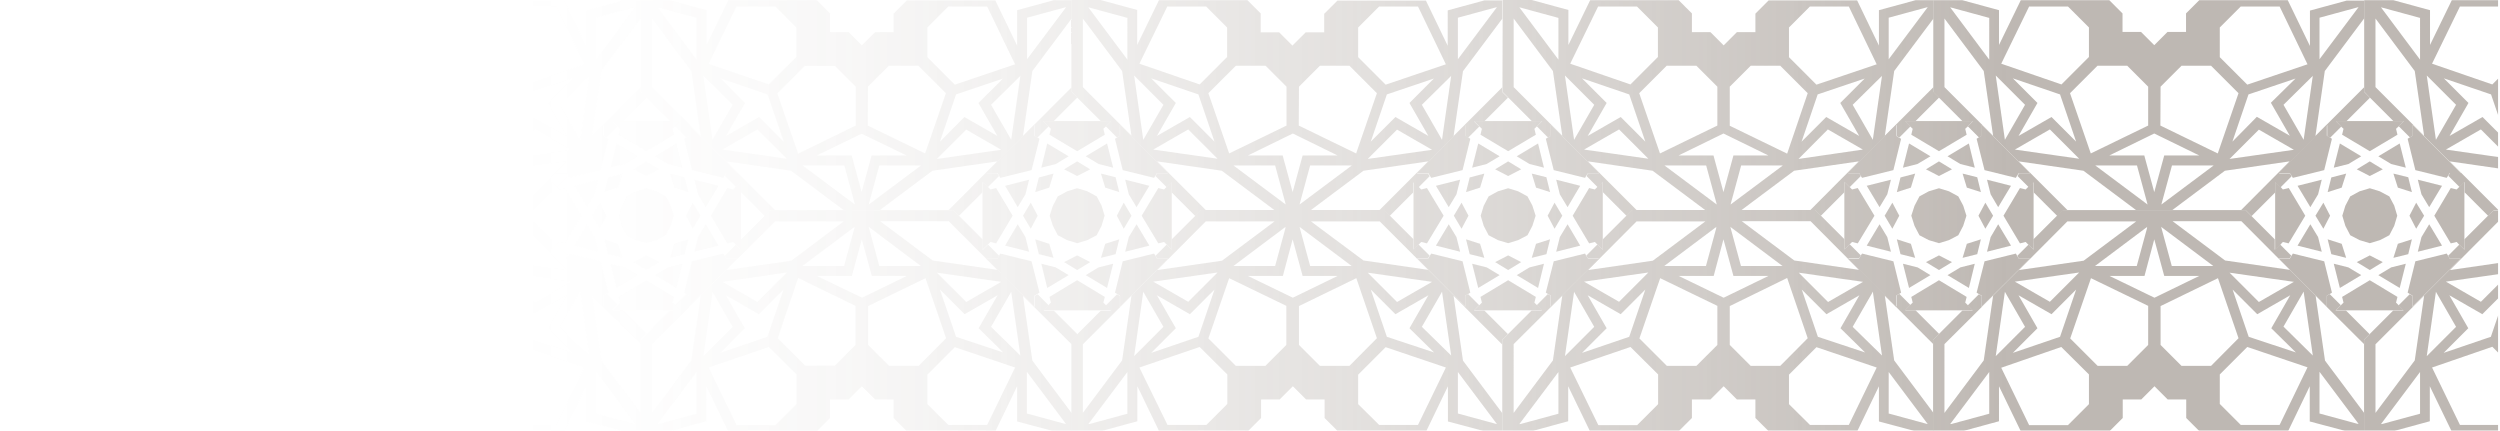 <svg id="Layer_1" data-name="Layer 1" xmlns="http://www.w3.org/2000/svg" xmlns:xlink="http://www.w3.org/1999/xlink" viewBox="0 0 1228.49 211.695"><defs><style>.cls-1{fill:url(#Unbenannter_Verlauf_6);}.cls-2{fill:none;}.cls-3{clip-path:url(#clip-path);}.cls-4{mask:url(#mask);}.cls-5{opacity:0.55;}.cls-6{fill:#897e74;}</style><linearGradient id="Unbenannter_Verlauf_6" x1="-248.226" y1="142.472" x2="1037.129" y2="142.472" gradientTransform="translate(240.397 -85.745)" gradientUnits="userSpaceOnUse"><stop offset="0.225" stop-color="#fff"/><stop offset="0.254" stop-color="#fff" stop-opacity="0.927"/><stop offset="0.371" stop-color="#fff" stop-opacity="0.65"/><stop offset="0.481" stop-color="#fff" stop-opacity="0.418"/><stop offset="0.582" stop-color="#fff" stop-opacity="0.238"/><stop offset="0.671" stop-color="#fff" stop-opacity="0.108"/><stop offset="0.745" stop-color="#fff" stop-opacity="0.029"/><stop offset="0.794" stop-color="#fff" stop-opacity="0"/></linearGradient><clipPath id="clip-path"><rect class="cls-2" width="1227.7" height="211.9"/></clipPath><mask id="mask" x="-7.829" y="-172.503" width="1285.354" height="490.603" maskUnits="userSpaceOnUse"><rect class="cls-1" x="-7.829" y="-172.503" width="1285.354" height="458.46" transform="translate(1269.697 113.455) rotate(180)"/></mask></defs><g class="cls-3"><g class="cls-4"><g class="cls-5"><path class="cls-6" d="M47.8,106,59.4,94.4V89.3L62,91.9l5.5-5.5L66.7,85H61.2L84.9,61.3v5.4l1.4.8L91.8,62l-2.6-2.6h5.1l11.6-11.6L103.1,45V42.7L79.2,66.6l4.6-31.8L103.1,9V0H94.3l-18,4.9V22.3L65.6.1H22.1L15.6,6.6v9.1H6.5L0,22.2H0V65.7H0L22.1,76.5H4.9L0,94.5H0v8.8H45ZM81.2,8.7l18.4-5,.8-.2h0L81.2,29.2ZM51.3,63.6l16.5,9.5.7.4L36.9,78h0Zm-12.9,6,7.9-23.2,23.1-7.8-12,12,9.3,16.2L50.5,57.5ZM77.9,37.3h0L73.4,68.7h0L73,68,63.5,51.5ZM32.2,13.5,42.5,3.2H61.6L75.3,31.6l-29.6,10h0L32.2,28ZM3.1,61.7V42.6L13.4,32.3H27.9L41.4,45.8h0L31.2,75.4Zm.4,38.8.2-.8,5-18.4H29.2L3.5,100.5ZM9,103.2,34.8,83.9l31.8-4.6L42.7,103.2Z"/><path class="cls-6" d="M103.1,42.9v2.3l2.8,2.8,11.6,11.6h5.1L120,62.2l5.5,5.5,1.4-.8V61.5l23.7,23.7h-5.4l-.8,1.4,5.5,5.5,2.6-2.6v5.1l11.6,11.6,2.7-2.7h90l2.7,2.7,11.6-11.6V89.5l2.6,2.6,5.5-5.5-.8-1.4H273l23.7-23.7v5.4l1.4.8,5.5-5.5L301,59.6h5.1L317.7,48l-2.8-2.8V.2h-8.8l-18,4.9V22.5L277.4.3H233.9l-6.5,6.5v9.1h-9.1l-6.5,6.5-6.5-6.5h-9.1V6.6L189.7.1H146.2l-10.7,22V5L117.5.1H103.2V42.9Zm57.3,20.7L174.8,78h0l-31.6-4.5.7-.4ZM145,66.8l9.3-16.2L142.2,38.5l23.2,7.9,7.9,23.2L161.2,57.5Zm24,36.4L145.2,79.4,177,84l25.8,19.3H169Zm13.7-21.9h20.5l5,18.4.2.8h0Zm71.8,21.9H220.7l25.8-19.3,31.8-4.6Zm-39.3-2.7h0l.2-.8,5-18.4h20.5Zm33.5-22.4h0l14.4-14.4,16.5,9.5.7.4Zm1.4-8.5L258,46.4l23.1-7.8-12,12,9.3,16.2-16.2-9.3ZM292.9,8.7l18.4-5,.8-.2h0L292.9,29.1V8.7Zm2.6,26.2L314.8,9.1V42.9L290.9,66.8Zm-5.9,2.4h0l-4.5,31.4h0l-.4-.7-9.5-16.5ZM243.9,13.5,254.2,3.2h19.1l13.8,28.4-29.6,10h0L244,28.1V13.5ZM214.8,42.6l10.3-10.3h14.5l13.5,13.5h0L242.9,75.4,214.7,61.7Zm19,33.8H216.6l-4.9,18-4.9-18H189.6l22.1-10.8ZM198.4,32.3l10.3,10.3h0V61.7L180.5,75.4,170.3,45.8h0l13.5-13.5ZM150.2,3.2h19.1l10.3,10.3V28L166.1,41.5h0L136.5,31.3ZM133.8,37.1l14.4,14.4L138.7,68l-.4.7h0l-4.5-31.6ZM111.4,3.6l.8.2,18.4,5V29.3L111.4,3.6Zm-2.8,5.5h0l19.3,25.8,4.6,31.8L108.6,42.8h0Z"/><path class="cls-6" d="M317.6,47.9l11.6,11.6h5.1L331.8,62l5.5,5.5,1.4-.8V61.3L362.4,85H357l-.8,1.4,5.5,5.5,2.5-2.5v5.1l11.6,11.6,2.7-2.7h90l2.7,2.7,11.6-11.6V89.4l2.6,2.6,5.5-5.5-.8-1.4h-5.4l23.7-23.7v5.4l1.4.8,5.5-5.5-2.6-2.6h5.1l11.6-11.6-2.8-2.8V.1h-8.8L499.8,5V22.4L489.1.2H445.6l-6.5,6.5v9.1H430l-6.5,6.5L417,15.8h-9.1V6.6L401.4.1H357.9l-10.7,22V5L329.2.1H314.9v45Zm54.6,15.7L386.6,78h0L355,73.5l.7-.4Zm-15.4,3.2,9.3-16.2L354,38.5l23.2,7.9,7.9,23.2L373,57.5Zm24,36.4L356.9,79.3l31.8,4.6,25.8,19.3Zm13.6-21.9h20.5l5,18.4.2.8h0Zm71.8,21.9H432.4l25.8-19.3L490,79.3Zm-39.3-2.7h0l.2-.8,5-18.4h20.5Zm33.5-22.4h0l14.4-14.4,16.5,9.5.7.4Zm1.5-8.5,7.9-23.2,23.1-7.8-12.1,12,9.3,16.2-16.2-9.3ZM504.7,8.7l18.4-5,.8-.2h0L504.7,29.1Zm2.6,26.2L526.6,9.1V42.9L502.7,66.8Zm-5.9,2.4h0l-4.5,31.4h0l-.4-.7L487,51.5ZM455.7,13.5,466,3.2h19.1l13.7,28.4-29.6,10h0L455.7,28.1ZM426.5,42.6l10.3-10.3h14.5l13.5,13.5h0L454.6,75.4,426.4,61.7Zm19,33.8H428.3l-4.9,18-4.9-18H401.3l22.1-10.7ZM410.2,32.3l10.3,10.3h0V61.7L392.2,75.5,382,45.9h0l13.5-13.5h14.7ZM361.9,3.2H381l10.3,10.3V28L377.8,41.5h0L348.2,31.4ZM345.6,37.1,360,51.5,350.5,68l-.4.7h0l-4.5-31.6ZM323.1,3.6l.8.2,18.4,5V29.3L323.1,3.6Zm-2.7,5.5,19.3,25.8,4.6,31.8L320.4,42.8Z"/><path class="cls-6" d="M529.3,47.9l11.6,11.6H546l-2.6,2.6,5.5,5.5,1.4-.8V61.4L574,85.1h-5.4l-.8,1.4,5.5,5.5,2.5-2.5v5.1l11.6,11.6,2.7-2.7h90l2.7,2.7,11.6-11.6V89.5l2.6,2.6,5.5-5.5-.8-1.4h-5.4L720,61.5v5.4l1.4.8,5.5-5.5-2.6-2.6h5.1L741,48l-2.8-2.8V42.9L714.3,66.8,718.9,35,738.2,9.2V.2h-8.8l-18,4.9V22.5L700.7.3H657.2l-6.5,6.5v9.1h-9.1l-6.5,6.5-6.5-6.5h-9.1V6.6L613,.1H569.5l-10.7,22V4.9L540.8,0H526.5V45ZM716.4,8.7l18.4-5,.8-.2h0L716.4,29.1ZM583.9,63.6,598.3,78h0l-31.6-4.5.7-.4Zm-15.4,3.2,9.3-16.2L565.7,38.5l23.2,7.9,7.9,23.2L584.7,57.5Zm24,36.4L568.6,79.3l31.8,4.6,25.8,19.3Zm13.6-21.9h20.5l5,18.4.2.8h0Zm71.8,21.9H644.2L670,83.9l31.8-4.6Zm-39.3-2.7h0l.2-.8,5-18.4h20.5Zm33.5-22.4h0l14.4-14.4L703,73.2l.7.4Zm1.5-8.5,7.9-23.2,23.1-7.8-12,12,9.3,16.2-16.2-9.3Zm39.5-32.3h0l-4.5,31.4h0l-.4-.7-9.5-16.5ZM667.4,13.5,677.7,3.2h19.1l13.7,28.4-29.6,10h0L667.4,28.1ZM638.3,42.6l10.3-10.3h14.5l13.5,13.5h0L666.4,75.4,638.2,61.7Zm19,33.8H640.1l-4.9,18-4.9-18H613.2l22.1-10.8ZM621.9,32.3l10.3,10.3h0V61.7L604,75.4,593.8,45.8h0l13.5-13.5ZM573.6,3.2h19.1L603,13.5V28L589.5,41.5h0L559.9,31.3ZM557.3,37.1l14.4,14.4L562.2,68l-.4.7h0l-4.5-31.6ZM534.8,3.6l.8.2,18.4,5V29.3L534.8,3.6Zm-2.7,5.5,19.3,25.8L556,66.7,532.1,42.8V9.1Z"/><path class="cls-6" d="M738.3,42.8v2.3l2.8,2.8,11.6,11.6h5.1l-2.6,2.6,5.5,5.5,1.4-.8V61.4l23.7,23.7h-5.4l-.8,1.4,5.5,5.5,2.6-2.6v5.1l11.6,11.6,2.7-2.7h90l2.7,2.7,11.6-11.6V89.4l2.6,2.6,5.5-5.5-.8-1.4h-5.4l23.7-23.7v5.4l1.4.8,5.5-5.5-2.6-2.6h5.1l11.6-11.6-2.8-2.8V42.8L926.2,66.7l4.6-31.8L950.1,9.1V.1h-8.8L923.3,5V22.4L912.6.2H869.1l-6.5,6.5v9.1h-9.1L847,22.3l-6.5-6.5h-9.1V6.6L824.9.1H781.4l-10.7,22V4.9L752.7,0H738.4V9ZM928.1,8.7l18.4-5,.8-.2h0L928.1,29.1ZM795.6,63.6,810,78h0l-31.6-4.5.7-.4Zm-15.4,3.2,9.3-16.2L777.4,38.5l23.2,7.9,7.9,23.2L796.4,57.5Zm24,36.4L780.3,79.3l31.8,4.6,25.8,19.3Zm13.7-21.9h20.5l5,18.4.2.8h0Zm71.7,21.9H855.8l25.8-19.3,31.8-4.6Zm-39.2-2.7h0l.2-.8,5-18.4h20.5Zm33.4-22.4h0l14.4-14.5,16.5,9.5.7.4Zm1.5-8.5,7.9-23.2,23.1-7.8-12,12,9.3,16.2-16.2-9.3Zm39.5-32.3h0l-4.5,31.4h0l-.4-.7-9.5-16.5ZM879.1,13.5,889.4,3.2h19.1l13.7,28.4-29.6,10h0L879.1,28.1ZM850,42.6l10.3-10.3h14.5l13.5,13.5h0L878.2,75.5,850,61.8Zm19,33.8H851.8l-4.9,18-4.9-18H824.8l22.1-10.8ZM833.6,32.3l10.3,10.3h0V61.7L815.7,75.4,805.5,45.8h0L819,32.3ZM785.3,3.2h19.1l10.3,10.3V28L801.2,41.5h0L771.6,31.3ZM769,37.1l14.4,14.4L773.9,68l-.4.7h0L769,37.1ZM746.6,3.6l.8.2,18.4,5V29.3L746.6,3.6Zm-2.8,5.5h0l19.3,25.8,4.6,31.8L743.8,42.8h0V9.1Z"/><path class="cls-6" d="M950,42.9v2.3l2.8,2.8,11.6,11.6h5.1L967,62.1l5.5,5.5,1.4-.8V61.4l23.7,23.7h-5.4l-.8,1.4,5.5,5.5,2.5-2.5v5.1l11.6,11.6,2.7-2.7h90l2.7,2.7L1118,94.6V89.5l2.6,2.6,5.5-5.5-.8-1.4h-5.4l23.7-23.7v5.4l1.4.8,5.5-5.5-2.6-2.6h5.1L1164.6,48l-2.7-2.7V.3h-8.8l-18,4.9V22.6L1124.2.1h-43.5l-6.5,6.5v9.1h-9.1l-6.5,6.5-6.5-6.5H1043V6.6L1036.5.1H993l-10.7,22V5L964.3.1H950V42.9Zm57.3,20.7L1021.7,78h0l-31.6-4.5.7-.4Zm-15.4,3.2,9.3-16.2L989.1,38.5l23.2,7.9,7.9,23.2-12.1-12.1Zm24,36.4L992,79.3l31.8,4.6,25.8,19.3Zm13.7-21.9h20.5l5,18.4.2.8h0Zm71.7,21.9h-33.8l25.8-19.3,31.8-4.6Zm-39.2-2.7h0l.2-.8,5-18.4h20.5Zm33.5-22.4h0L1110,63.7l16.5,9.5.7.4Zm1.4-8.5,7.9-23.2,23.1-7.8-12.1,11.9,9.3,16.2L1109,57.4Zm42.8-60.9,18.4-5,.8-.2h0l-19.2,25.6V8.7Zm2.6,26.2,19.3-25.8V42.9l-23.9,23.9Zm-5.9,2.4h0L1132,68.7h0l-.4-.7-9.5-16.5Zm-45.7-23.8,10.3-10.3h19.1l13.7,28.4-29.6,10h0l-13.5-13.5Zm-29.1,29.1L1072,32.3h14.5L1100,45.8h0l-10.2,29.6-28.2-13.7Zm19,33.8h-17.2l-4.9,18-4.9-18h-17.2l22.1-10.8Zm-35.4-44.1,10.3,10.3h0V61.7l-28.2,13.7-10.2-29.6h0l13.5-13.5ZM997.1,3.2h19.1l10.3,10.3V28L1013,41.5h0L983.4,31.3ZM980.7,37.1l14.4,14.4L985.6,68l-.4.7h0l-4.5-31.6ZM958.3,3.6l.8.2,18.4,5V29.3L958.3,3.6Zm-2.8,5.5h0l19.3,25.8,4.6,31.8L955.5,42.8h0V9.1Z"/><path class="cls-6" d="M1164.5,47.9l11.6,11.6h5.1l-2.5,2.5,5.5,5.5,1.4-.8V61.3L1209.3,85h-5.4l-.8,1.4,5.5,5.5,2.5-2.5v5.1l11.6,11.6,2.7-2.7h45V94.6l-4.9-18h-17.2l22-10.7V22.2l-6.4-6.4h-9.1V6.6L1248.3.1h-43.5l-10.7,22V5l-18-4.9h-14.3v45Zm54.6,15.7L1233.5,78h0l-31.6-4.5.7-.4Zm-15.4,3.2,9.3-16.2-12.1-12.1,23.2,7.9,7.9,23.2-12.1-12.1Zm24,36.4-23.9-23.9,31.8,4.6,25.8,19.3Zm34.1-21.9,5,18.4.2.8h0l-25.6-19.2Zm-4.7-49,10.3,10.3h0V61.7l-28.2,13.7L1229,45.8h0l13.5-13.5ZM1208.8,3.2h19.1l10.3,10.3V28l-13.5,13.5h0l-29.6-10.2Zm-16.3,33.9,14.4,14.4L1197.4,68l-.4.7h0l-4.5-31.6ZM1170,3.6l.8.2,18.4,5V29.3L1170,3.6Zm-2.7,5.5,19.3,25.8,4.6,31.8-23.9-23.9Z"/><path class="cls-6" d="M47.8,317.7l11.6-11.6v-5.2l2.6,2.6,5.5-5.5-.9-1.4H61.2l23.7-23.7v5.4l1.4.9,5.5-5.5-2.6-2.6h5.2l11.5-11.5-2.8-2.8v-2.2L79.2,278.5l4.6-31.8,19.3-25.8V203L83.8,177.2l-4.6-31.8,23.9,23.9V167l2.8-2.8L94.3,152.6H89.2l2.6-2.6-5.5-5.5-1.4.8v5.4L61.2,127.1h5.4l.8-1.4-5.5-5.5-2.6,2.6v-5.1L47.7,106.1,45,103.4H0v14.2H0l4.9,18H22.1L.1,146.3h0v43.5h0l6.5,6.5h9.1v9.1l6.5,6.5-6.5,6.5v9.1H6.6L.1,234h0v43.5h0l22.1,10.8H4.9L0,306.3H0v8.8H45Zm-2-147.2,29.6,10L61.7,208.9H42.6L32.2,198.6V184.1l13.6-13.6Zm-7.4-28.1,12.1,12.1,16.2-9.3-9.3,16.2,12.1,11.9-23.1-7.8Zm4.1,72.5H61.6l13.7,28.4-29.6,10h0L32.2,239.7V225.2Zm3.9,43.3,23.1-7.8L57.4,262.3l9.3,16.2-16.2-9.3L38.4,281.3Zm4.9,17.2,16.5,9.5.7.4-31.6,4.5h0Zm22.1,5h0l-.4-.7-9.5-16.5L77.9,249h0Zm7.8-39.5V220.4l18.4-5,.8-.2h0Zm0-58.1,19.2,25.6-.8-.2-18.4-5Zm13.2,29.1-18,4.9v17.4L65.7,212l10.7-22.2v17.3Zm-21-68.6,4.5,31.4L63.5,160.6,73,144.1Zm-5.5-4.4-16.5,9.5L37,134l31.6,4.5Zm-1.3-6.3L34.8,128,9,108.7H42.8Zm-58-1.9-5-18.4-.2-.8L29,130.7Zm4.8,49L3.1,169.4h0V150.3h0l28.2-13.7,10.2,29.6h0L28,179.7ZM3.1,273.5V254.4l10.3-10.3H27.9l13.5,13.5h0L31.2,287.2Zm.4,38.7.2-.8,5-18.4H29.2L3.5,312.2ZM9,315l25.8-19.3,31.8-4.6L42.7,315Z"/><path class="cls-6" d="M122.6,271.2l-2.6,2.6,5.5,5.5,1.4-.9V273l23.7,23.7h-5.4l-.9,1.4,5.5,5.5,2.6-2.6v5.2L164,317.8l2.7-2.7h90l2.7,2.7L271,306.2V301l2.6,2.6,5.5-5.5-.9-1.4h-5.4L296.5,273v5.4l1.4.9,5.5-5.5-2.6-2.6H306l11.6-11.6-2.8-2.8v-90l2.8-2.8L306,152.4h-5.1l2.6-2.6-5.5-5.5-1.4.8v5.4l-23.7-23.7h5.4l.8-1.4-5.5-5.5-2.6,2.6v-5.1l-11.6-11.6-2.7-2.7h-90l-2.7,2.7-11.6,11.8v5.1l-2.6-2.6-5.5,5.5.8,1.4h5.4l-23.7,23.7v-5.4l-1.4-.8-5.5,5.5,2.6,2.6h-5.1l-11.6,11.6L103,167v89.9l2.8,2.8,11.5,11.5Zm-14-16.6h0V220.8h0l19.3,25.8,4.6,31.8Zm197.5-42.7-18,4.9v17.4L277.4,212l10.7-22.2v17.3Zm5.2-3.7-18.4-5V182.7l19.2,25.6Zm.8,7.1-19.2,25.6V220.4l18.4-5,.8-.1ZM165.4,258.2l7.9,23.2-12.1-12.2L145,278.5l9.3-16.2-12.1-12Zm-29-15.1,13.7-28.2h19.1l10.3,10.3v14.5L166,253.2h0Zm34,14.5h0l13.5-13.5h14.5l10.3,10.3h0v19.1l-28.2,13.7Zm34.9-30.1h-9.1v-9.1l-6.5-6.5,6.5-6.5v-9.1h9.1l6.5-6.5,6.5,6.5h9.1v9.1l6.5,6.5-6.5,6.5v9.1h-9.2l-6.5,6.5Zm-15.6-91.9h17.2l4.9-18,4.9,18h17.2l-22,10.7Zm25.1,118.7L225.1,244h14.5l13.5,13.5h0l-10.2,29.6-28.2-13.7Zm43.3,3.9,23.1-7.8-12.1,11.9,9.3,16.2-16.2-9.3-12.1,12.1Zm-.6-4.9h0L244,239.8V225.3L254.3,215h19.1l13.7,28.4Zm15.8-44.5H254.2l-10.3-10.2V184.1l13.5-13.5h0l29.6,10Zm-15.2-43.3-7.9-23.2,12.1,12.1,16.2-9.3-9.3,16.2,12.1,11.9Zm-5,.7h0l-13.5,13.6H225.1l-10.3-10.3h0V150.4h0L243,136.7Zm-32.7-35.5-5-18.4-.2-.8,25.6,19.2Zm-12.3-18.4-5,18.4H182.6l25.6-19.2Zm.6,38v19.2l-10.3,10.3H183.9l-13.5-13.5h0l10.2-29.6Zm-43.3,15.2-23.2,7.9,12.1-12.1L145,145.1l16.2,9.3,12.1-12.1Zm.6,5h0L179.6,184v14.6l-10.3,10.3H150.2l-13.8-28.3Zm-19.8,41.4-10.7,22V216.7l-18-4.9,18-4.9V189.7Zm-15.6,8.6V241l-19.2-25.6h0l.8.2Zm0-17.2-18.4,5-.8.2,19.2-25.6Zm7.8,77.1h0l-4.5-31.6h0l14.4,14.4-9.5,16.5Zm5.5,4.5,16.5-9.5,14.4,14.4h0l-31.6-4.5ZM169,315l-23.8-23.9,31.8,4.6L202.8,315Zm13.7-21.9h20.5l5,18.4.2.8h0Zm24.2-4.9H189.7l22.1-10.8,22.1,10.8H216.7l-4.9,18Zm8.3,24,.2-.8,5-18.4h20.5l-25.7,19.2Zm39.3,2.8H220.7l25.8-19.3,31.8-4.6Zm-5.8-25.2h0l14.4-14.4,16.5,9.5.7.4Zm36.4-9.4h0l-.4-.7-9.5-16.5L289.6,249h0Zm29.8-25.8L291,278.5l4.6-31.8,19.3-25.8Zm0-85.4V203l-19.3-25.8L291,145.4Zm-29.8-25.9,4.5,31.4-14.4-14.1,9.5-16.5Zm-5.5-4.4-16.5,9.5L248.7,134l31.6,4.5Zm-1.3-6.3L246.5,128l-25.8-19.3h33.8ZM169,108.8h33.8L177,128.1l-31.8,4.5Zm5.8,25.1-14.4,14.4-16.5-9.5-.7-.4h0Zm-36.5,9.5.4.7,9.5,16.5L133.8,175h0Zm-5.8,1.9-4.6,31.8-19.3,25.8h0V169.1h0Z"/><path class="cls-6" d="M364.1,122.7l-2.5-2.5-5.5,5.5.8,1.4h5.4l-23.7,23.7v-5.4l-1.4-.8-5.5,5.5,2.5,2.5h-5l-11.6,11.6-2.8,2.8v90l2.8,2.8,11.6,11.6h5.2l-2.6,2.6,5.5,5.5,1.4-.8v-5.4L362.4,297H357l-.8,1.4,5.5,5.5,2.6-2.6v5.2l11.6,11.6,2.7-2.7h90l2.7,2.7,11.6-11.6v-5.2l2.6,2.6,5.5-5.5-.9-1.4h-5.4l23.7-23.7v5.4l1.4.9,5.5-5.5-2.6-2.6h5.2l11.6-11.6-2.8-2.8v-90l2.8-2.8-11.6-11.6h-5.1l2.6-2.6-5.5-5.5-1.4.8v5.4l-23.7-23.7h5.4l.8-1.4-5.5-5.5-2.6,2.6v-5.1L471.2,106l-2.7-2.7h-90l-2.7,2.7-11.7,11.7Zm16.7-13.9h33.8l-25.8,19.3L357,132.7Zm137,103.1-18,4.9v17.4L489.1,212l10.7-22.2v17.3Zm5.2-3.7-18.4-5V182.7l19.2,25.6Zm.8,7.1-19.2,25.6V220.4l18.4-5,.8-.1Zm-194.7-3.4,18-4.9V189.8l10.7,22.1-10.7,22V216.7Zm-6,3.4.8.2,18.4,5V241l-19.2-25.7Zm0-6.9,19.2-25.6v20.5l-18.4,5Zm96.7-96.1-5,18.4H394.3l25.6-19.2Zm3.7,5.3,4.9,18h17.2l-22,10.7-22.2-10.7h17.2Zm-3.1,32.7v19.2l-10.2,10.2H395.7l-13.5-13.5h0l10-29.6Zm-43.3,15.2-23.2,7.9L366,161.3l-9.3-16.2,16.2,9.3L385,142.3Zm.7,5h0L391.4,184v14.6l-10.3,10.3H362l-13.8-28.3Zm-15.9,44.4H381l10.3,10.3v14.5l-13.5,13.5h0l-29.6-10.1Zm15.2,43.3,7.9,23.2-12.1-12.1-16.2,9.3,9.3-16.2-12.1-12.1Zm5-.6h0l13.5-13.5h14.6l10.3,10.3h0v19.1l-28.3,13.7ZM417,227.5h-9.1v-9.1l-6.5-6.5,6.5-6.5v-9.1H417l6.5-6.5,6.5,6.5h9.1v9.1l6.5,6.5-6.5,6.5v9.1H430l-6.5,6.5Zm9.5,26.8L436.8,244h14.5l13.5,13.5h0l-10.2,29.6-28.2-13.7Zm43.3,3.9,23.1-7.8-12.1,11.9,9.4,16.3L474,269.3l-12.1,12.1Zm-.6-4.9h0l-13.5-13.5V225.3L466,215h19.1l13.7,28.4Zm15.9-44.5H466l-10.3-10.2V184.1l13.5-13.5h0l29.6,10Zm-15.3-43.3-7.9-23.2L474,154.4l16.2-9.3-9.3,16.2L493,173.2Zm-4.9.7h0l-13.5,13.6H436.9l-10.3-10.3h0V150.4h0l28.2-13.7Zm-32.8-35.5-5-18.4-.2-.8,25.6,19.2Zm-45.5,3.2-14.4,14.5-16.5-9.5-.7-.4h0Zm-36.5,9.5.4.7,9.5,16.5L345.6,175h0Zm-29.7,25.8,23.9-23.9-4.6,31.8-19.3,25.8Zm0,85.4V220.8l19.3,25.8,4.6,31.8Zm29.7,25.8h0l-4.5-31.6h0L360,263.2l-9.5,16.5Zm5.6,4.5,16.5-9.5,14.4,14.4h0L355,285.3ZM380.8,315l-23.9-23.9,31.8,4.6L414.5,315Zm13.6-21.9h20.5l5,18.4.2.8h0Zm24.2-4.9H401.4l22.1-10.8,22.1,10.8H428.4l-4.9,18Zm8.3,24,.2-.8,5-18.4h20.5l-25.7,19.2Zm39.3,2.8H432.4l25.8-19.3,31.8-4.6Zm-5.8-25.2h0l14.4-14.4,16.5,9.5.7.4Zm36.5-9.4h0l-.4-.7L487,263.2,501.4,249h0Zm29.7-25.8-23.9,23.9,4.6-31.8,19.3-25.8v33.7Zm0-85.4V203l-19.3-25.8-4.6-31.8Zm-29.7-25.9,4.5,31.4L487,160.6l9.5-16.5Zm-5.6-4.4-16.5,9.5L460.4,134l31.6,4.5Zm-1.2-6.3L458.3,128l-25.8-19.3h33.7Z"/><path class="cls-6" d="M575.8,122.7l-2.5-2.5-5.5,5.5.8,1.4H574l-23.7,23.7v-5.4l-1.4-.8-5.5,5.5,2.6,2.6h-5.1l-11.6,11.6-2.8,2.8v90l2.8,2.8,11.6,11.6h5.2l-2.6,2.6,5.5,5.5,1.4-.9v-5.4L574.1,297h-5.4l-.9,1.4,5.5,5.5,2.6-2.6v5.2l11.6,11.6,2.7-2.7h90l2.7,2.7,11.6-11.6v-5.2l2.6,2.6,5.5-5.5-.9-1.4h-5.4L720,273.3v5.4l1.4.9,5.5-5.5-2.6-2.6h5.2L741,260l-2.8-2.8v-2.6l-23.9,23.9,4.6-31.8,19.3-25.8V203l-19.3-25.8-4.6-31.8,23.9,23.9V167l2.8-2.8-11.6-11.6h-5.1l2.6-2.6-5.5-5.5-1.4.8v5.4L696.3,127h5.4l.8-1.4-5.5-5.5-2.5,2.5v-5.1l-11.6-11.6-2.7-2.7h-90l-2.7,2.7-11.7,11.7Zm16.7-13.9h33.8l-25.8,19.3-31.8,4.6ZM540.9,211.9l18-4.9V189.8l10.7,22.1-10.7,22V216.7Zm-6.1,3.4.8.2,18.4,5V241l-19.2-25.7Zm0-6.9L554,182.8v20.5l-18.4,5Zm96.8-96.1-5,18.4H606.1l25.6-19.2Zm3.6,5.3,4.9,18h17.2l-22,10.7-22.1-10.7h17.2Zm-3.1,32.7v19.2l-10.3,10.3H607.3l-13.5-13.5h0L604,136.7Zm-43.2,15.2-23.2,7.9,12.1-12.1-9.3-16.2,16.2,9.3,12.1-12.1Zm.6,5h0L603.1,184v14.5l-10.3,10.3H573.7l-13.8-28.2Zm-15.9,44.4h19.1L603,225.2v14.5l-13.5,13.5h0L559.9,243Zm15.3,43.3,7.9,23.2-12.1-12.1-16.2,9.3,9.3-16.2-12.1-12.1Zm4.9-.6h0l13.5-13.5h14.5l10.3,10.3h0v19.1l-28.2,13.7Zm35-30.1h-9.1v-9.1l-6.5-6.5,6.5-6.5v-9.1h9.1l6.5-6.5,6.5,6.5h9.1v9.1l6.5,6.5-6.5,6.5v9.1h-9.1l-6.5,6.5Zm9.5,26.8L648.6,244h14.5l13.5,13.5h0l-10.2,29.6-28.2-13.7Zm43.2,3.9,23.1-7.8-12.1,11.9,9.3,16.2-16.2-9.3-12.1,12.1Zm-.6-4.9h0l-13.5-13.5V225.3L677.7,215h19.1l13.7,28.4Zm15.9-44.5H677.7l-10.3-10.2V184.1l13.5-13.5h0l29.6,10Zm-15.3-43.3-7.9-23.2,12.1,12.1,16.2-9.3-9.3,16.2,12.1,11.9Zm-4.9.7h0l-13.5,13.6H648.6l-10.3-10.3h0V150.4h0l28.2-13.7Zm-32.8-35.5-5-18.4-.2-.8,25.6,19.2Zm-45.5,3.2-14.4,14.4-16.5-9.5-.7-.4h0Zm-36.5,9.5.4.7,9.5,16.5L557.3,175h0Zm-29.7,25.8L556,145.3l-4.6,31.8-19.3,25.8V169.2Zm0,85.4V220.8l19.3,25.8,4.6,31.8Zm29.7,25.8h0l-4.5-31.6h0l14.4,14.4-9.5,16.5Zm5.6,4.5,16.5-9.5,14.4,14.4h0l-31.6-4.5ZM592.5,315l-23.9-23.9,31.8,4.6L626.2,315Zm13.6-21.9h20.5l5,18.4.2.8h0Zm24.2-4.9H613.2l22.1-10.8,22.1,10.8H640.2l-4.9,18Zm8.3,24,.2-.8,5-18.4h20.5l-25.7,19.2Zm39.3,2.8H644.1l25.8-19.3,31.8-4.6Zm-5.8-25.2h0l14.4-14.4,16.5,9.5.7.4Zm36.5-9.4h0l-.4-.7-9.5-16.5L713.1,249h0Zm7.8-39.5V220.4l18.4-5,.8-.2h0Zm0-58.1,19.2,25.6-.8-.2-18.4-5Zm13.1,29.1-18,4.9v17.4L700.8,212l10.7-22.2v17.3Zm-20.9-68.6,4.5,31.4-14.4-14.1,9.5-16.5Zm-5.6-4.4-16.5,9.5L672.1,134l31.6,4.5Zm-1.2-6.3L670,128l-25.8-19.2H678Z"/><path class="cls-6" d="M787.6,122.7l-2.6-2.6-5.5,5.5.8,1.4h5.4L762,150.7v-5.4l-1.4-.8-5.5,5.5,2.6,2.6h-5.1L741,164.2l-2.8,2.8v89.9l2.8,2.8,11.5,11.5h5.2l-2.6,2.6,5.5,5.5,1.4-.9V273l23.7,23.7h-5.4l-.9,1.4,5.5,5.5,2.6-2.6v5.2l11.6,11.6,2.7-2.7h90l2.7,2.7,11.6-11.6V301l2.6,2.6,5.5-5.5-.9-1.4h-5.4L931.6,273v5.4l1.4.9,5.5-5.5-2.6-2.6h5.2l11.5-11.5-2.8-2.8v-2.3l-23.6,23.9,4.6-31.8,19.3-25.8v-18l-19.3-25.8-4.6-31.8,23.9,23.9v-2.3l2.8-2.8-11.6-11.6h-5.1l2.6-2.6-5.5-5.5-1.4.8v5.4l-23.7-23.7h5.4l.8-1.4-5.5-5.5-2.6,2.6v-5.1l-11.6-11.6-2.7-2.7H802l-2.7,2.7-11.7,11.7Zm16.6-13.9H838l-25.8,19.3-31.8,4.6ZM752.6,211.9l18-4.9V189.8l10.7,22.1-10.7,22V216.7Zm-6,3.4.8.2,18.4,5V241l-19.2-25.7Zm0-6.9,19.2-25.6v20.5l-18.4,5Zm96.7-96.1-5,18.4H817.8l25.6-19.2Zm3.6,5.3,4.9,18H869l-22,10.7-22.1-10.7h17.2Zm-3,32.7v19.2l-10.3,10.3H819.1l-13.5-13.5h0l10.2-29.6Zm-43.3,15.2-23.2,7.9,12.1-12.1-9.3-16.2,16.2,9.3,12.1-12.1Zm.6,5h0L814.8,184v14.6l-10.3,10.3H785.4l-13.8-28.3Zm-15.9,44.4h19.1l10.3,10.3v14.5l-13.5,13.6h0l-29.6-10.2Zm15.3,43.3,7.9,23.2-12.1-12.1-16.2,9.3,9.3-16.2-12.1-12.1Zm4.9-.6h0L819,244.1h14.5l10.3,10.3h0v19.1l-28.2,13.7Zm35-30.1h-9.1v-9.1l-6.5-6.5,6.5-6.5v-9.1h9.1l6.5-6.5,6.5,6.5h9.1v9.1l6.5,6.5-6.5,6.5v9.1h-9.1L847,234Zm9.5,26.8L860.3,244h14.5l13.5,13.5h0l-10.1,29.7L850,273.5Zm43.3,3.9,23.1-7.8-12.1,11.9,9.3,16.2-16.2-9.3-12.1,12.1Zm-.7-4.9h0l-13.5-13.5V225.3L889.4,215h19.1l13.7,28.4Zm15.9-44.5H889.4l-10.3-10.2V184.1l13.5-13.5h0l29.6,10Zm-15.2-43.3-7.9-23.2,12.1,12.1,16.2-9.3-9.3,16.2,12.1,11.9Zm-5,.7h0l-13.5,13.6H860.3L850,169.5h0V150.4h0l28.2-13.8Zm-32.8-35.5-5-18.4-.2-.8,25.6,19.2ZM810,133.9l-14.4,14.4-16.5-9.5-.7-.4h0Zm-36.5,9.5.4.7,9.5,16.5L769,175h0Zm-5.8,1.9-4.6,31.8-19.3,25.8h0V169.1h0ZM743.8,254.6h0V220.8h0l19.3,25.8,4.6,31.8Zm29.7,25.8h0L769,248.8h0l14.4,14.4-9.5,16.5Zm5.6,4.5,16.5-9.5L810,289.8h0l-31.6-4.5ZM804.2,315l-23.9-23.9,31.8,4.6L837.9,315Zm13.7-21.9h20.5l5,18.4.2.8h0Zm24.2-4.9H824.9L847,277.5l22.1,10.8H851.9l-4.9,18Zm8.3,24,.2-.8,5-18.4h20.5l-25.7,19.2Zm39.2,2.8H855.8l25.8-19.3,31.8-4.6Zm-5.8-25.2h0l14.4-14.4,16.5,9.5.7.4Zm36.5-9.4h0l-.4-.7-9.5-16.5L924.8,249h0Zm7.8-39.5V220.4l18.4-5,.8-.2h0Zm0-58.1,19.2,25.6-.8-.2-18.4-5Zm13.2,29.1-18,4.9v17.4L912.6,212l10.7-22.2v17.3Zm-21-68.6,4.5,31.4-14.4-14.1,9.5-16.5Zm-5.5-4.4-16.5,9.5L883.9,134l31.6,4.5Zm-1.3-6.3L881.7,128l-25.8-19.3h33.8Z"/><path class="cls-6" d="M999.3,122.7l-2.5-2.5-5.5,5.5.8,1.4h5.4l-23.7,23.7v-5.4l-1.4-.8-5.5,5.5,2.5,2.5h-5.1l-11.6,11.6-2.8,2.8v89.9l2.8,2.8,11.5,11.5h5.2l-2.6,2.6,5.5,5.5,1.4-.9V273l23.7,23.7H992l-.9,1.4,5.5,5.5,2.6-2.6v5.2l11.6,11.6,2.7-2.7h90l2.7,2.7,11.6-11.6V301l2.6,2.6,5.5-5.5-.9-1.4h-5.4l23.7-23.7v5.4l1.4.9,5.5-5.5-2.6-2.6h5.2l11.6-11.6-2.7-2.7v-90l2.7-2.7-11.6-11.6h-5.1l2.6-2.6-5.5-5.5-1.4.8v5.4L1119.7,127h5.4l.8-1.4-5.5-5.5-2.6,2.6v-5.1L1106.2,106l-2.7-2.7h-90l-2.7,2.7-11.6,11.6Zm16.6-13.9h33.8l-25.8,19.3-31.8,4.6ZM1153,211.9l-18,4.9v17.4L1124.3,212l10.7-22.2v17.3Zm5.2-3.7-18.4-5V182.7l19.2,25.6Zm.8,7.1-19.2,25.6V220.4l18.4-5,.8-.1Zm-194.7-3.4,18-4.9V189.8L993,211.9l-10.7,22V216.7Zm-6,3.4.8.2,18.4,5V241l-19.2-25.7Zm0-6.9,19.2-25.6v20.5l-18.4,5Zm96.7-96.1-5,18.4h-20.5l25.6-19.2Zm3.6,5.3,4.9,18h17.2l-22,10.7-22.1-10.7h17.2Zm-3,32.7v19.2l-10.3,10.3h-14.5l-13.5-13.5h0l10.2-29.6Zm-43.3,15.2-23.2,7.9,12.1-12.1-9.3-16.2,16.2,9.3,12.1-12.1Zm.6,5h0l13.6,13.5v14.6l-10.3,10.3H997.1l-13.7-28.2Zm-15.8,44.4h19.1l10.3,10.3v14.5L1013,253.2h0L983.4,243Zm15.2,43.3,7.9,23.2-12.1-12.1-16.2,9.3,9.3-16.2-12.1-12.1Zm5-.6h0l13.5-13.5h14.5l10.3,10.3h0v19.1l-28.2,13.7Zm34.9-30.1h-9.1v-9.1l-6.5-6.5,6.5-6.5v-9.1h9.1l6.5-6.5,6.5,6.5h9.1v9.1l6.5,6.5-6.5,6.5v9.1h-9.1l-6.5,6.5Zm9.5,26.8L1072,244h14.5l13.5,13.5h0l-10.2,29.6-28.2-13.7Zm43.3,3.9,23.1-7.8L1116,262.3l9.3,16.2-16.2-9.3L1097,281.3Zm-.6-4.9h0l-13.5-13.5V225.3l10.3-10.3h19.1l13.7,28.4Zm15.8-44.5h-19.1l-10.3-10.3V184l13.5-13.5h0l29.6,10ZM1105,165.5l-7.9-23.2,12.1,12.1,16.2-9.3-9.3,16.2,12.1,11.9Zm-5,.7h0l-13.5,13.6H1072l-10.3-10.3h0V150.4h0l28.2-13.7Zm-32.8-35.5-5-18.4-.2-.8,25.6,19.2Zm-45.5,3.2-14.4,14.4-16.5-9.5-.7-.4h0Zm-36.5,9.5.4.7,9.5,16.5L980.7,175h0Zm-5.8,1.9-4.6,31.8-19.3,25.8h0V169.1h0ZM955.5,254.6h0V220.8h0l19.3,25.8,4.6,31.8Zm29.7,25.8h0l-4.5-31.6h0l14.4,14.4-9.5,16.5Zm5.6,4.5,16.5-9.5,14.4,14.4h0l-31.6-4.5Zm25.1,30.1L992,291.1l31.8,4.6,25.8,19.3Zm13.7-21.9h20.5l5,18.4.2.8h0Zm24.2-4.9h-17.2l22.1-10.8,22.1,10.8h-17.2l-4.9,18Zm8.3,24,.2-.8,5-18.4h20.5l-25.7,19.2Zm39.2,2.8h-33.8l25.8-19.3,31.8-4.6Zm-5.7-25.2h0l14.4-14.4,16.5,9.5.7.4Zm36.4-9.4h0l-.4-.7-9.5-16.5,14.4-14.2h0Zm29.8-25.8-23.9,23.9,4.6-31.8,19.3-25.8Zm0-85.4V203l-19.3-25.8-4.6-31.8ZM1132,143.3l4.5,31.4-14.4-14.2,9.5-16.5Zm-5.5-4.4-16.5,9.5L1095.6,134l31.6,4.5Zm-1.3-6.3-31.8-4.6-25.8-19.3h33.8Z"/><path class="cls-6" d="M1222.6,106,1211,117.6v5.1l-2.5-2.5-5.5,5.5.8,1.4h5.4l-23.7,23.7v-5.4l-1.4-.8-5.5,5.5,2.5,2.5H1176l-11.6,11.6-2.7,2.7v90l2.7,2.7,11.6,11.6h5.2l-2.6,2.6,5.5,5.5,1.4-.9V273l23.7,23.6h-5.4l-.9,1.4,5.5,5.5,2.6-2.6v5.2l11.6,11.6,2.7-2.7h45v-8.8l-4.9-18h-17.2l22-10.7V234l-6.4-6.4h-9.1v-9.1l-6.5-6.5,6.5-6.5v-9.1h9.1l6.4-6.4V146.5l-22-10.7h17.2l4.9-18V103.5h-45Zm5.1,2.8h33.8l-25.8,19.3-31.8,4.6Zm5.8,25.1-14.4,14.4-16.5-9.5-.7-.4h0Zm-8.8,119.4-29.6-10.2,13.7-28.2h19.1l10.3,10.3v14.5l-13.5,13.6Zm7.3,28.1-12.1-12.1-16.2,9.3,9.3-16.2-12.1-12.1,23.2,7.9Zm-56-69.5,18-4.9V189.8l10.7,22.1-10.7,22V216.7Zm-6,3.4.8.2,18.4,5V241L1170,215.3Zm0-6.9,19.2-25.6v20.5l-18.4,5Zm57.9.4h-19.1l-13.7-28.2,29.6-10.2h0l13.5,13.5v14.7Zm-3.9-43.3-23.2,7.9,12.1-12.1-9.3-16.2,16.2,9.3,12.1-12.1Zm-27-22.1.4.7,9.5,16.5L1192.5,175h0Zm-29.7,25.8,23.9-23.9-4.6,31.8-19.3,25.8Zm0,85.4V220.8l19.3,25.8,4.6,31.8Zm29.7,25.8h0l-4.5-31.6h0l14.4,14.4-9.5,16.5Zm5.5,4.5,16.5-9.5,14.4,14.4h0l-31.6-4.5Zm25.2,30.1-23.9-23.9,31.8,4.6,25.8,19.3Zm34.1-21.9,5,18.4.2.8h0l-25.6-19.2Zm-4.7-49,10.3,10.3h0v19.1l-28.2,13.7L1229,257.6h0l13.5-13.5Zm10.2-93.8v19.2L1257,179.8h-14.5L1229,166.3h0l10.2-29.6Zm-.6-38-5,18.4h-20.5l25.6-19.2Z"/><polygon class="cls-6" points="117.5 126.7 124.7 124.9 126.6 117.6 119.7 119.8 117.5 126.7"/><polygon class="cls-6" points="83.5 128.4 68.1 124.6 67.4 125.7 66.6 127.1 61.2 127.1 84.8 150.7 84.8 145.3 86.2 144.5 87.3 143.8 83.5 128.4"/><polygon class="cls-6" points="110.1 135.2 120.6 141.5 123.6 129.6 116.4 131.4 110.1 135.2"/><polygon class="cls-6" points="94.3 85.3 87 87.2 85.2 94.4 92.1 92.2 94.3 85.3"/><polygon class="cls-6" points="128.7 112.4 132.6 106 128.7 99.6 125.4 106 128.7 112.4"/><polygon class="cls-6" points="110.9 118 115.4 115.6 117.9 111 119.4 106 117.9 101 115.4 96.5 110.8 94 105.9 92.5 100.9 94 96.3 96.5 93.9 101.1 92.4 106 93.9 111 96.3 115.6 100.9 118 105.9 119.5 110.9 118"/><polygon class="cls-6" points="105.9 125.5 99.5 128.8 105.9 132.7 112.3 128.8 105.9 125.5"/><polygon class="cls-6" points="128.3 128.4 124.5 143.8 125.6 144.5 126.9 145.3 126.9 150.7 150.6 127.1 145.2 127.1 144.3 125.7 143.7 124.6 128.3 128.4"/><polygon class="cls-6" points="101.7 76.8 91.2 70.5 88.2 82.4 95.4 80.6 101.7 76.8"/><polygon class="cls-6" points="119.7 92.2 126.6 94.4 124.7 87.1 117.5 85.3 119.7 92.2"/><polygon class="cls-6" points="135.1 101.8 141.4 91.3 129.5 88.3 131.3 95.5 135.1 101.8"/><polygon class="cls-6" points="131.3 116.5 129.5 123.7 141.4 120.7 135.1 110.2 131.3 116.5"/><polygon class="cls-6" points="105.9 86.5 112.3 83.2 105.9 79.3 99.5 83.2 105.9 86.5"/><polygon class="cls-6" points="123.6 82.4 120.6 70.5 110.1 76.8 116.4 80.6 123.6 82.4"/><polygon class="cls-6" points="92.1 119.8 85.2 117.6 87 124.9 94.3 126.7 92.1 119.8"/><polygon class="cls-6" points="80.5 95.5 82.3 88.3 70.4 91.3 76.7 101.8 80.5 95.5"/><polygon class="cls-6" points="145.7 92.4 137.6 106 145.7 119.6 148.5 118.9 149.8 120.2 152.4 122.7 152.4 117.6 152.4 94.4 152.4 89.3 149.8 91.8 148.5 93.1 145.7 92.4"/><polygon class="cls-6" points="76.7 110.2 70.4 120.7 82.3 123.7 80.5 116.5 76.7 110.2"/><polygon class="cls-6" points="128.3 83.6 143.7 87.4 144.3 86.3 145.2 85 150.6 85 126.9 61.3 126.9 66.7 125.6 67.5 124.5 68.2 128.3 83.6"/><polygon class="cls-6" points="66 119.6 74.2 106 66 92.4 63.2 93.1 61.9 91.8 59.4 89.3 59.4 94.4 59.4 117.6 59.4 122.7 61.9 120.2 63.2 118.9 66 119.6"/><polygon class="cls-6" points="95.4 131.4 88.2 129.6 91.2 141.5 101.7 135.2 95.4 131.4"/><polygon class="cls-6" points="83.1 99.6 79.2 106 83.1 112.4 86.4 106 83.1 99.6"/><polygon class="cls-6" points="83.5 83.6 87.3 68.2 86.2 67.5 84.8 66.7 84.8 61.3 61.2 85 66.6 85 67.4 86.3 68.1 87.4 83.5 83.6"/><polygon class="cls-6" points="92.3 66.2 105.9 74.3 119.5 66.2 118.8 63.3 120.1 62.1 122.6 59.5 117.5 59.5 94.3 59.5 89.2 59.5 91.7 62.1 93 63.3 92.3 66.2"/><polygon class="cls-6" points="122.6 152.5 120.1 149.9 118.8 148.7 119.5 145.9 105.9 137.7 92.3 145.9 93 148.7 91.7 150 89.2 152.5 94.3 152.5 117.5 152.5 122.6 152.5"/><polygon class="cls-6" points="306 85.3 298.7 87.2 296.9 94.4 303.8 92.2 306 85.3"/><polygon class="cls-6" points="317.6 86.5 324 83.2 317.6 79.3 311.2 83.2 317.6 86.5"/><polygon class="cls-6" points="294.8 112.4 298.1 106 294.8 99.6 290.9 106 294.8 112.4"/><polygon class="cls-6" points="335.3 82.4 332.3 70.5 321.8 76.8 328.1 80.6 335.3 82.4"/><polygon class="cls-6" points="292.2 95.5 294 88.3 282.1 91.3 288.4 101.8 292.2 95.5"/><polygon class="cls-6" points="329.2 126.7 336.4 124.9 338.3 117.6 331.4 119.8 329.2 126.7"/><polygon class="cls-6" points="288.4 110.2 282.1 120.7 294 123.7 292.2 116.5 288.4 110.2"/><polygon class="cls-6" points="295.2 83.6 299 68.2 297.9 67.6 296.5 66.7 296.5 61.3 272.9 85 278.3 85 279.1 86.3 279.8 87.4 295.2 83.6"/><polygon class="cls-6" points="303.8 119.8 296.9 117.6 298.7 124.9 306 126.7 303.8 119.8"/><polygon class="cls-6" points="312.6 118 317.6 119.5 322.6 118 327.1 115.6 329.6 111 331.1 106 329.6 101 327.2 96.5 322.5 94 317.6 92.5 312.6 94 308 96.5 305.6 101.1 304.1 106 305.6 111 308 115.6 312.6 118"/><polygon class="cls-6" points="340 83.6 355.4 87.4 356.1 86.3 356.9 85 362.3 85 338.6 61.3 338.6 66.7 337.3 67.5 336.2 68.2 340 83.6"/><polygon class="cls-6" points="331.4 92.2 338.3 94.4 336.4 87.1 329.2 85.3 331.4 92.2"/><polygon class="cls-6" points="304 66.2 317.6 74.3 331.2 66.2 330.5 63.3 331.8 62 334.3 59.5 329.2 59.5 306 59.5 300.9 59.5 303.4 62.1 304.7 63.3 304 66.2"/><polygon class="cls-6" points="299.9 129.6 302.9 141.5 313.4 135.2 307.1 131.4 299.9 129.6"/><polygon class="cls-6" points="343 116.5 341.2 123.7 353.1 120.7 346.8 110.2 343 116.5"/><polygon class="cls-6" points="340.4 112.4 344.3 106 340.4 99.6 337.1 106 340.4 112.4"/><polygon class="cls-6" points="346.8 101.8 353.1 91.3 341.2 88.3 343 95.5 346.8 101.8"/><polygon class="cls-6" points="321.8 135.2 332.3 141.5 335.3 129.6 328.1 131.4 321.8 135.2"/><polygon class="cls-6" points="317.6 125.5 311.2 128.8 317.6 132.7 324 128.8 317.6 125.5"/><polygon class="cls-6" points="313.4 76.8 302.9 70.5 299.9 82.4 307.1 80.6 313.4 76.8"/><polygon class="cls-6" points="357.4 92.4 349.3 106 357.4 119.6 360.3 118.9 361.5 120.2 364.1 122.7 364.1 117.7 364.1 94.4 364.1 89.3 361.5 91.8 360.3 93.1 357.4 92.4"/><polygon class="cls-6" points="295.2 128.4 279.8 124.6 279.1 125.7 278.3 127.1 272.9 127.1 296.5 150.7 296.5 145.3 297.9 144.5 299 143.8 295.2 128.4"/><polygon class="cls-6" points="271.1 122.7 273.7 120.2 274.9 118.9 277.7 119.6 285.9 106 277.7 92.4 274.9 93.1 273.6 91.8 271.1 89.3 271.1 94.4 271.1 117.6 271.1 122.7"/><polygon class="cls-6" points="334.3 152.5 331.8 150 330.5 148.7 331.2 145.9 317.6 137.7 304 145.9 304.7 148.7 303.4 149.9 300.9 152.5 306 152.5 329.2 152.5 334.3 152.5"/><polygon class="cls-6" points="338.6 150.7 362.3 127.1 356.9 127.1 356.1 125.7 355.4 124.6 340 128.4 336.2 143.8 337.3 144.5 338.6 145.3 338.6 150.7"/><polygon class="cls-6" points="569.2 92.4 561 106 569.2 119.6 572 118.9 573.3 120.2 575.8 122.7 575.8 117.6 575.8 94.4 575.8 89.3 573.3 91.8 572 93.1 569.2 92.4"/><polygon class="cls-6" points="533.5 135.2 544 141.5 547 129.6 539.8 131.4 533.5 135.2"/><polygon class="cls-6" points="529.3 125.5 522.9 128.8 529.3 132.7 535.7 128.8 529.3 125.5"/><polygon class="cls-6" points="511.7 129.6 514.6 141.5 525.1 135.2 518.8 131.4 511.7 129.6"/><polygon class="cls-6" points="558.5 101.8 564.8 91.3 552.9 88.3 554.7 95.5 558.5 101.8"/><polygon class="cls-6" points="524.4 118 529.3 119.5 534.3 118 538.9 115.6 541.3 111 542.8 106 541.3 101 538.9 96.5 534.3 94 529.3 92.5 524.4 94 519.8 96.5 517.4 101.1 515.8 106 517.4 111 519.8 115.6 524.4 118"/><polygon class="cls-6" points="554.7 116.5 552.9 123.7 564.8 120.7 558.5 110.2 554.7 116.5"/><polygon class="cls-6" points="541 126.7 548.2 124.9 550 117.6 543.1 119.8 541 126.7"/><polygon class="cls-6" points="515.6 119.8 508.7 117.6 510.5 124.9 517.7 126.7 515.6 119.8"/><polygon class="cls-6" points="515.7 66.2 529.3 74.3 542.9 66.2 542.2 63.3 543.5 62.1 546.1 59.5 541 59.5 517.7 59.5 512.6 59.5 515.2 62.1 516.4 63.3 515.7 66.2"/><polygon class="cls-6" points="551.7 83.6 567.1 87.4 567.8 86.3 568.6 85 574 85 550.4 61.3 550.4 66.7 549 67.5 547.9 68.2 551.7 83.6"/><polygon class="cls-6" points="506.9 83.6 510.8 68.2 509.7 67.5 508.3 66.7 508.3 61.3 484.6 85 490.1 85 490.9 86.3 491.5 87.4 506.9 83.6"/><polygon class="cls-6" points="500.1 110.2 493.9 120.7 505.7 123.7 503.9 116.5 500.1 110.2"/><polygon class="cls-6" points="506.5 112.4 509.9 106 506.5 99.6 502.7 106 506.5 112.4"/><polygon class="cls-6" points="517.7 85.3 510.5 87.2 508.7 94.4 515.6 92.2 517.7 85.3"/><polygon class="cls-6" points="525.1 76.8 514.6 70.5 511.7 82.4 518.8 80.6 525.1 76.8"/><polygon class="cls-6" points="503.9 95.5 505.7 88.3 493.9 91.3 500.1 101.8 503.9 95.5"/><polygon class="cls-6" points="506.9 128.4 491.5 124.6 490.9 125.7 490.1 127.1 484.6 127.1 508.3 150.7 508.3 145.3 509.7 144.5 510.8 143.8 506.9 128.4"/><polygon class="cls-6" points="529.3 86.5 535.7 83.2 529.3 79.3 522.9 83.2 529.3 86.5"/><polygon class="cls-6" points="547 82.4 544 70.5 533.5 76.8 539.9 80.6 547 82.4"/><polygon class="cls-6" points="543.1 92.2 550 94.4 548.2 87.1 541 85.3 543.1 92.2"/><polygon class="cls-6" points="552.2 112.4 556 106 552.2 99.6 548.8 106 552.2 112.4"/><polygon class="cls-6" points="482.8 122.7 485.4 120.2 486.7 118.9 489.5 119.6 497.6 106 489.5 92.4 486.7 93.1 485.4 91.8 482.8 89.3 482.8 94.4 482.8 117.6 482.8 122.7"/><polygon class="cls-6" points="550.4 150.7 574 127.1 568.6 127.1 567.8 125.7 567.1 124.6 551.7 128.4 547.9 143.8 549 144.5 550.4 145.3 550.4 150.7"/><polygon class="cls-6" points="546.1 152.5 543.5 150 542.2 148.7 542.9 145.9 529.3 137.7 515.7 145.9 516.4 148.7 515.2 150 512.6 152.5 517.7 152.5 541 152.5 546.1 152.5"/><polygon class="cls-6" points="752.7 126.7 759.9 124.9 761.7 117.6 754.8 119.8 752.7 126.7"/><polygon class="cls-6" points="727.3 119.8 720.4 117.6 722.2 124.9 729.4 126.7 727.3 119.8"/><polygon class="cls-6" points="766.5 116.5 764.7 123.7 776.5 120.7 770.3 110.2 766.5 116.5"/><polygon class="cls-6" points="770.3 101.8 776.5 91.3 764.7 88.3 766.5 95.5 770.3 101.8"/><polygon class="cls-6" points="718.7 128.4 703.3 124.6 702.6 125.7 701.8 127.1 696.4 127.1 720 150.7 720 145.3 721.4 144.5 722.5 143.8 718.7 128.4"/><polygon class="cls-6" points="736.1 118 741.1 119.5 746 118 750.6 115.6 753 111 754.6 106 753 101 750.6 96.5 746 94 741.1 92.5 736.1 94 731.5 96.5 729.1 101.1 727.6 106 729.1 111 731.5 115.6 736.1 118"/><polygon class="cls-6" points="741.1 125.5 734.7 128.8 741.1 132.7 747.5 128.8 741.1 125.5"/><polygon class="cls-6" points="723.4 129.6 726.4 141.5 736.9 135.2 730.6 131.4 723.4 129.6"/><polygon class="cls-6" points="754.8 92.2 761.7 94.4 759.9 87.1 752.7 85.3 754.8 92.2"/><polygon class="cls-6" points="736.9 76.8 726.4 70.5 723.4 82.4 730.5 80.6 736.9 76.8"/><polygon class="cls-6" points="729.4 85.3 722.2 87.2 720.4 94.4 727.3 92.2 729.4 85.3"/><polygon class="cls-6" points="763.9 112.4 767.7 106 763.9 99.6 760.5 106 763.9 112.4"/><polygon class="cls-6" points="718.2 112.4 721.6 106 718.2 99.6 714.4 106 718.2 112.4"/><polygon class="cls-6" points="741.1 86.5 747.5 83.2 741.1 79.3 734.7 83.2 741.1 86.5"/><polygon class="cls-6" points="715.7 95.5 717.5 88.3 705.6 91.3 711.9 101.8 715.7 95.5"/><polygon class="cls-6" points="758.7 82.4 755.8 70.5 745.3 76.8 751.6 80.6 758.7 82.4"/><polygon class="cls-6" points="745.3 135.2 755.8 141.5 758.7 129.6 751.6 131.4 745.3 135.2"/><polygon class="cls-6" points="780.9 92.4 772.8 106 780.9 119.6 783.7 118.9 785 120.2 787.6 122.7 787.6 117.6 787.6 94.4 787.6 89.3 785 91.8 783.7 93.1 780.9 92.4"/><polygon class="cls-6" points="763.5 83.6 778.9 87.4 779.5 86.3 780.4 85 785.8 85 762.1 61.3 762.1 66.7 760.7 67.5 759.6 68.2 763.5 83.6"/><polygon class="cls-6" points="711.9 110.2 705.6 120.7 717.5 123.7 715.7 116.5 711.9 110.2"/><polygon class="cls-6" points="727.5 66.2 741.1 74.3 754.7 66.2 754 63.3 755.2 62.1 757.8 59.5 752.7 59.5 729.4 59.5 724.3 59.5 726.9 62.1 728.2 63.3 727.5 66.2"/><polygon class="cls-6" points="718.7 83.6 722.5 68.2 721.4 67.5 720 66.7 720 61.3 696.4 85 701.8 85 702.6 86.3 703.3 87.4 718.7 83.6"/><polygon class="cls-6" points="694.6 122.7 697.1 120.2 698.4 118.9 701.2 119.6 709.4 106 701.2 92.4 698.4 93.1 697.1 91.8 694.6 89.3 694.6 94.4 694.6 117.6 694.6 122.7"/><polygon class="cls-6" points="762.1 150.7 785.8 127.1 780.4 127.1 779.5 125.7 778.9 124.6 763.5 128.4 759.6 143.8 760.7 144.5 762.1 145.3 762.1 150.7"/><polygon class="cls-6" points="757.8 152.5 755.2 149.9 754 148.7 754.7 145.9 741.1 137.7 727.5 145.9 728.2 148.7 726.9 150 724.3 152.5 729.4 152.5 752.7 152.5 757.8 152.5"/><polygon class="cls-6" points="975.6 112.4 979.4 106 975.6 99.6 972.2 106 975.6 112.4"/><polygon class="cls-6" points="966.5 92.2 973.4 94.4 971.6 87.1 964.4 85.3 966.5 92.2"/><polygon class="cls-6" points="970.4 82.4 967.5 70.5 957 76.8 963.3 80.6 970.4 82.4"/><polygon class="cls-6" points="981.9 101.8 988.2 91.3 976.4 88.3 978.2 95.5 981.9 101.8"/><polygon class="cls-6" points="978.2 116.5 976.4 123.7 988.2 120.7 981.9 110.2 978.2 116.5"/><polygon class="cls-6" points="948.6 76.8 938.1 70.5 935.1 82.4 942.2 80.6 948.6 76.8"/><polygon class="cls-6" points="964.4 126.7 971.6 124.9 973.4 117.6 966.5 119.8 964.4 126.7"/><polygon class="cls-6" points="929.9 112.4 933.3 106 929.9 99.6 926.1 106 929.9 112.4"/><polygon class="cls-6" points="927.4 95.5 929.2 88.3 917.3 91.3 923.6 101.8 927.4 95.5"/><polygon class="cls-6" points="941.1 85.3 933.9 87.2 932.1 94.4 939 92.2 941.1 85.3"/><polygon class="cls-6" points="952.8 86.5 959.2 83.2 952.8 79.3 946.4 83.2 952.8 86.5"/><polygon class="cls-6" points="930.4 83.6 934.2 68.2 933.1 67.6 931.7 66.7 931.7 61.3 908.1 85 913.5 85 914.3 86.3 915 87.4 930.4 83.6"/><polygon class="cls-6" points="939.2 66.2 952.8 74.3 966.4 66.2 965.7 63.3 967 62.1 969.5 59.5 964.4 59.5 941.2 59.5 936 59.5 938.6 62.1 939.9 63.3 939.2 66.2"/><polygon class="cls-6" points="975.2 83.6 990.6 87.4 991.2 86.3 992.1 85 997.5 85 973.8 61.3 973.8 66.7 972.4 67.5 971.3 68.2 975.2 83.6"/><polygon class="cls-6" points="957 135.2 967.5 141.5 970.4 129.6 963.3 131.4 957 135.2"/><polygon class="cls-6" points="930.4 128.4 915 124.6 914.3 125.7 913.5 127.1 908.1 127.1 931.7 150.7 931.7 145.3 933.1 144.5 934.2 143.8 930.4 128.4"/><polygon class="cls-6" points="992.6 92.4 984.5 106 992.6 119.6 995.4 118.9 996.7 120.2 999.3 122.7 999.3 117.6 999.3 94.4 999.3 89.3 996.7 91.8 995.4 93.1 992.6 92.4"/><polygon class="cls-6" points="952.8 125.5 946.4 128.8 952.8 132.7 959.2 128.8 952.8 125.5"/><polygon class="cls-6" points="923.6 110.2 917.3 120.7 929.2 123.7 927.4 116.5 923.6 110.2"/><polygon class="cls-6" points="935.1 129.6 938.1 141.5 948.6 135.2 942.3 131.4 935.1 129.6"/><polygon class="cls-6" points="939 119.8 932.1 117.6 933.9 124.9 941.1 126.7 939 119.8"/><polygon class="cls-6" points="947.8 118 952.8 119.5 957.7 118 962.3 115.6 964.7 111 966.3 106 964.7 101 962.3 96.5 957.7 94 952.8 92.5 947.8 94 943.2 96.5 940.8 101.1 939.2 106 940.8 111 943.2 115.6 947.8 118"/><polygon class="cls-6" points="906.3 122.7 908.8 120.2 910.1 118.9 912.9 119.6 921.1 106 912.9 92.4 910.1 93.1 908.8 91.8 906.3 89.3 906.3 94.4 906.3 117.6 906.3 122.7"/><polygon class="cls-6" points="969.5 152.5 967 150 965.7 148.7 966.4 145.9 952.8 137.7 939.2 145.9 939.9 148.7 938.6 149.9 936 152.5 941.2 152.5 964.4 152.5 969.5 152.5"/><polygon class="cls-6" points="973.8 150.7 997.5 127.1 992.1 127.1 991.2 125.7 990.6 124.6 975.2 128.4 971.3 143.8 972.4 144.5 973.8 145.3 973.8 150.7"/><polygon class="cls-6" points="1150.7 119.8 1143.8 117.6 1145.6 124.9 1152.9 126.7 1150.7 119.8"/><polygon class="cls-6" points="1135.3 110.2 1129 120.7 1140.9 123.7 1139.1 116.5 1135.3 110.2"/><polygon class="cls-6" points="1164.5 125.5 1158.1 128.8 1164.5 132.7 1170.9 128.8 1164.5 125.5"/><polygon class="cls-6" points="1150.9 66.2 1164.5 74.3 1178.1 66.2 1177.4 63.3 1178.7 62.1 1181.2 59.5 1176.1 59.5 1152.9 59.5 1147.8 59.5 1150.3 62.1 1151.6 63.3 1150.9 66.2"/><polygon class="cls-6" points="1159.5 118 1164.5 119.5 1169.5 118 1174.1 115.6 1176.5 111 1178 106 1176.5 101 1174.1 96.5 1169.4 94 1164.5 92.5 1159.5 94 1154.9 96.5 1152.5 101.1 1151 106 1152.5 111 1154.9 115.6 1159.5 118"/><polygon class="cls-6" points="1146.8 129.6 1149.8 141.5 1160.3 135.2 1154 131.4 1146.8 129.6"/><polygon class="cls-6" points="1142.1 83.6 1145.9 68.2 1144.8 67.5 1143.4 66.7 1143.4 61.3 1119.8 85 1125.2 85 1126 86.3 1126.7 87.4 1142.1 83.6"/><polygon class="cls-6" points="1142.1 128.4 1126.7 124.6 1126 125.7 1125.2 127.1 1119.8 127.1 1143.4 150.7 1143.4 145.3 1144.8 144.5 1145.9 143.8 1142.1 128.4"/><polygon class="cls-6" points="1186.9 83.6 1202.3 87.4 1203 86.3 1203.8 85 1209.2 85 1185.5 61.3 1185.5 66.7 1184.2 67.5 1183.1 68.2 1186.9 83.6"/><polygon class="cls-6" points="1178.1 145.9 1164.5 137.7 1150.9 145.9 1151.6 148.7 1150.3 150 1147.8 152.5 1152.9 152.5 1176.1 152.5 1181.2 152.5 1178.7 150 1177.4 148.7 1178.1 145.9"/><polygon class="cls-6" points="1186.9 128.4 1183.1 143.8 1184.2 144.5 1185.5 145.3 1185.5 150.7 1209.2 127.1 1203.8 127.1 1203 125.7 1202.3 124.6 1186.9 128.4"/><polygon class="cls-6" points="1204.3 92.4 1196.2 106 1204.3 119.6 1207.2 118.9 1208.4 120.2 1211 122.7 1211 117.7 1211 94.4 1211 89.3 1208.5 91.8 1207.2 93.1 1204.3 92.4"/><polygon class="cls-6" points="1152.9 85.3 1145.6 87.2 1143.8 94.4 1150.7 92.2 1152.9 85.3"/><polygon class="cls-6" points="1160.3 76.8 1149.8 70.5 1146.8 82.4 1154 80.6 1160.3 76.8"/><polygon class="cls-6" points="1164.5 86.5 1170.9 83.2 1164.5 79.3 1158.1 83.2 1164.5 86.5"/><polygon class="cls-6" points="1139.1 95.5 1140.9 88.3 1129 91.3 1135.3 101.8 1139.1 95.5"/><polygon class="cls-6" points="1182.2 82.4 1179.2 70.5 1168.7 76.8 1175 80.6 1182.2 82.4"/><polygon class="cls-6" points="1141.7 112.4 1145 106 1141.7 99.6 1137.8 106 1141.7 112.4"/><polygon class="cls-6" points="1176.1 126.7 1183.4 124.9 1185.2 117.6 1178.3 119.8 1176.1 126.7"/><polygon class="cls-6" points="1168.7 135.2 1179.2 141.5 1182.2 129.6 1175 131.4 1168.7 135.2"/><polygon class="cls-6" points="1189.9 116.5 1188.1 123.7 1200 120.7 1193.7 110.2 1189.9 116.5"/><polygon class="cls-6" points="1178.3 92.2 1185.2 94.4 1183.4 87.1 1176.1 85.3 1178.3 92.2"/><polygon class="cls-6" points="1187.3 112.4 1191.2 106 1187.3 99.6 1184 106 1187.3 112.4"/><polygon class="cls-6" points="1193.7 101.8 1200 91.3 1188.1 88.3 1189.9 95.5 1193.7 101.8"/><polygon class="cls-6" points="1118 122.7 1120.6 120.2 1121.8 118.9 1124.6 119.6 1132.8 106 1124.7 92.4 1121.8 93.1 1120.6 91.8 1118 89.3 1118 94.4 1118 117.6 1118 122.7"/></g></g></g></svg>